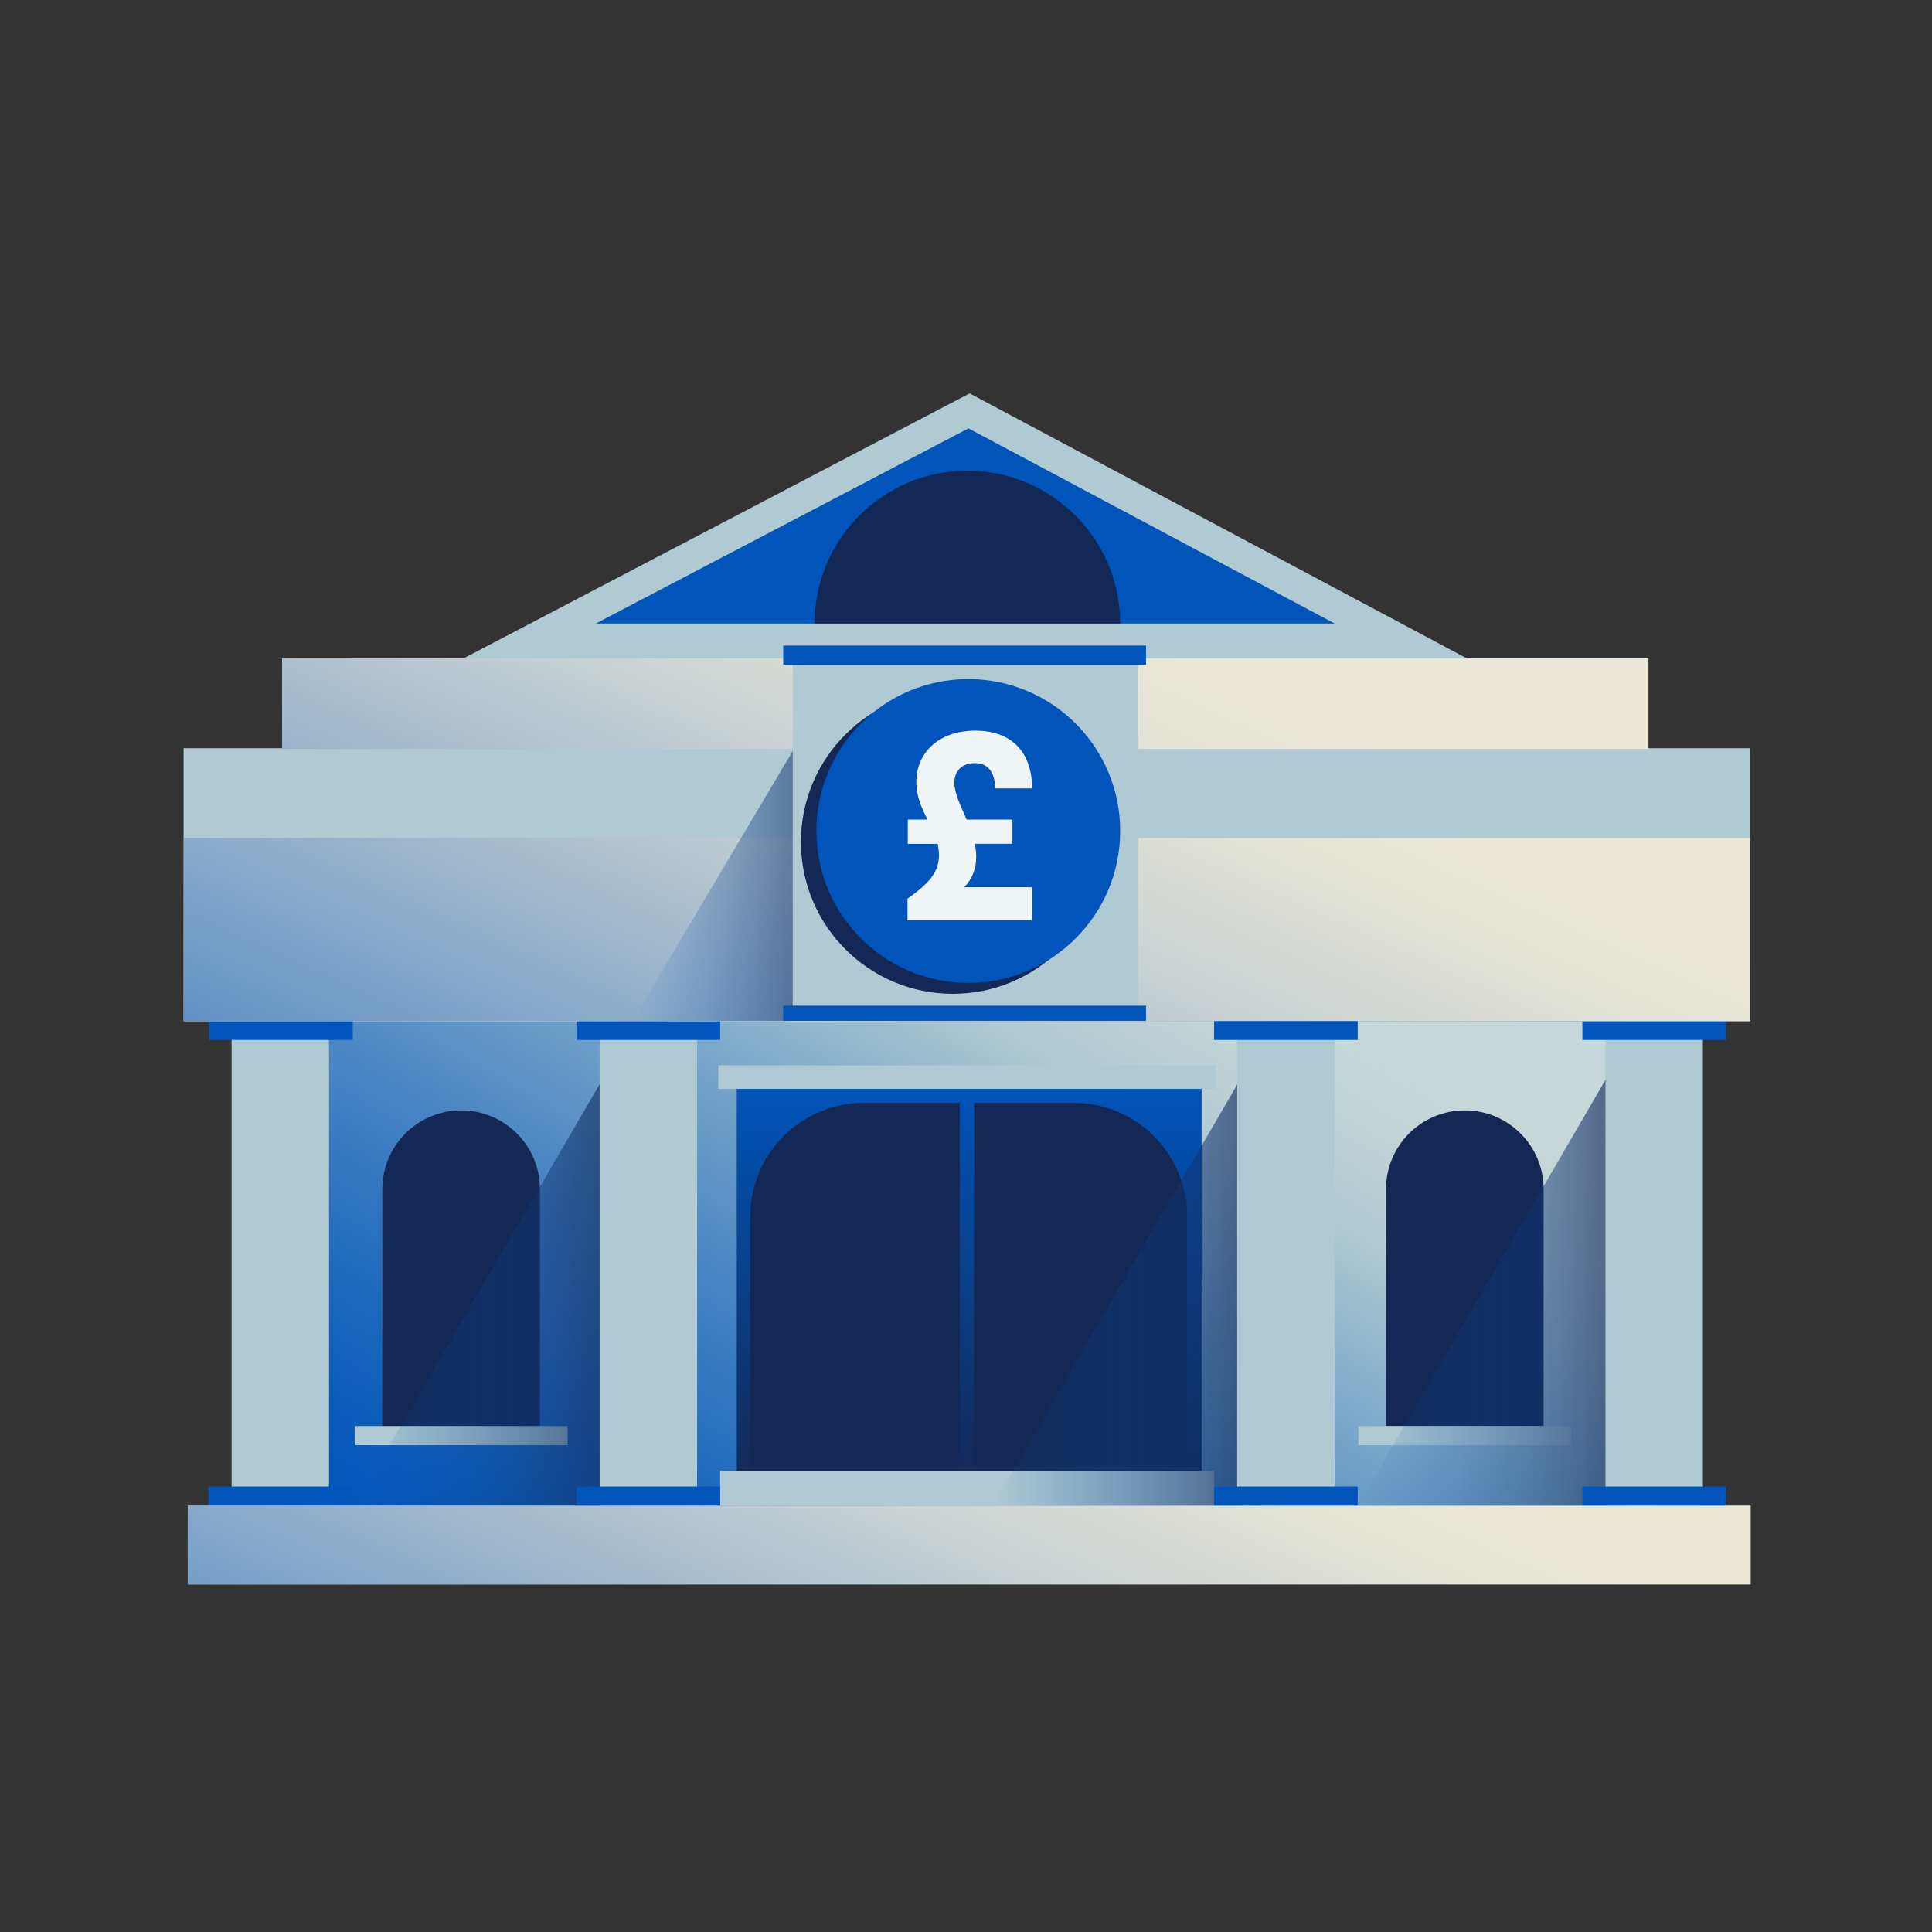 <?xml version="1.0" encoding="UTF-8"?>
<svg xmlns="http://www.w3.org/2000/svg" xmlns:xlink="http://www.w3.org/1999/xlink" version="1.1" viewBox="0 0 1000 1000">
  <rect x="0" y="0" width="1000" height="1000" fill="#333333" stroke="none"/>
  <!-- Generator: Adobe Illustrator 29.6.1, SVG Export Plug-In . SVG Version: 2.1.1 Build 9)  -->
  <defs>
    <style>
      .st0 {
        fill: none;
      }

      .st1 {
        mask: url(#mask);
      }

      .st2 {
        fill: url(#linear-gradient9);
      }

      .st3 {
        fill: url(#linear-gradient3);
      }

      .st4 {
        fill: url(#linear-gradient6);
      }

      .st5 {
        fill: url(#linear-gradient7);
      }

      .st6 {
        fill: url(#linear-gradient4);
      }

      .st7 {
        fill: #0054ba;
      }

      .st8 {
        fill: url(#linear-gradient10);
      }

      .st9 {
        fill: #eff4f6;
      }

      .st10 {
        fill: #c9dae0;
      }

      .st11 {
        fill: #142855;
      }

      .st12 {
        fill: url(#linear-gradient);
      }

      .st13 {
        fill: #afcad2;
      }

      .st14 {
        isolation: isolate;
      }

      .st15 {
        mask: url(#mask-2);
      }

      .st16 {
        mask: url(#mask-1);
      }

      .st17 {
        fill: #bfd5db;
      }

      .st18 {
        clip-path: url(#clippath-1);
      }

      .st19 {
        clip-path: url(#clippath-3);
      }

      .st20 {
        clip-path: url(#clippath-4);
      }

      .st21 {
        clip-path: url(#clippath-2);
      }

      .st22 {
        clip-path: url(#clippath-5);
      }

      .st23 {
        fill: url(#linear-gradient1);
      }

      .st23, .st24, .st25, .st26 {
        mix-blend-mode: multiply;
        opacity: .7;
      }

      .st24 {
        fill: url(#linear-gradient2);
      }

      .st25 {
        fill: url(#linear-gradient8);
      }

      .st26 {
        fill: url(#linear-gradient5);
      }

      .st27 {
        fill: url(#New_Gradient_Swatch_4);
      }

      .st28 {
        fill: #b0cad3;
      }

      .st29 {
        clip-path: url(#clippath);
      }

      .st30 {
        fill: #cfdfe4;
      }
    </style>
    <linearGradient id="linear-gradient" x1="357.77" y1="901.85" x2="644" y2="406.07" gradientUnits="userSpaceOnUse">
      <stop offset="0" stop-color="#0054b9"/>
      <stop offset="0" stop-color="#0054b9"/>
      <stop offset=".08" stop-color="#0759ba"/>
      <stop offset=".2" stop-color="#1d68bd"/>
      <stop offset=".35" stop-color="#4180c2"/>
      <stop offset=".52" stop-color="#72a1c9"/>
      <stop offset=".7" stop-color="#afcad2"/>
      <stop offset="1" stop-color="#ece8d8" stop-opacity="0"/>
    </linearGradient>
    <linearGradient id="New_Gradient_Swatch_4" data-name="New Gradient Swatch 4" x1="501.65" y1="563.58" x2="501.65" y2="768.18" gradientUnits="userSpaceOnUse">
      <stop offset="0" stop-color="#0054b9"/>
      <stop offset="0" stop-color="#0054b9"/>
      <stop offset="1" stop-color="#142855"/>
      <stop offset="1" stop-color="#142855"/>
    </linearGradient>
    <linearGradient id="linear-gradient1" x1="702.79" y1="658.81" x2="842.99" y2="658.81" gradientUnits="userSpaceOnUse">
      <stop offset="0" stop-color="#0054b9"/>
      <stop offset="0" stop-color="#0054b9" stop-opacity="0"/>
      <stop offset="1" stop-color="#142855"/>
      <stop offset="1" stop-color="#142855"/>
    </linearGradient>
    <linearGradient id="linear-gradient2" x1="183.48" x2="323.68" xlink:href="#linear-gradient1"/>
    <clipPath id="clippath">
      <rect class="st0" x="146.08" y="340.83" width="707.27" height="46.88"/>
    </clipPath>
    <clipPath id="clippath-1">
      <polygon class="st0" points="-106.62 669.64 344.01 -295.06 1177.25 68.05 726.62 1032.75 -106.62 669.64"/>
    </clipPath>
    <linearGradient id="linear-gradient3" x1="-459.86" y1="1039.74" x2="-456.22" y2="1039.74" gradientTransform="translate(324201.15 3207.02) rotate(-65.72) scale(284.87 -284.87)" gradientUnits="userSpaceOnUse">
      <stop offset="0" stop-color="#fff"/>
      <stop offset=".02" stop-color="#fff"/>
      <stop offset=".09" stop-color="#d0d0d0"/>
      <stop offset=".22" stop-color="#878787"/>
      <stop offset=".33" stop-color="#4d4d4d"/>
      <stop offset=".42" stop-color="#232323"/>
      <stop offset=".49" stop-color="#090909"/>
      <stop offset=".54" stop-color="#000"/>
      <stop offset="1" stop-color="#000"/>
    </linearGradient>
    <mask id="mask" x="-621.96" y="-759.92" width="2314.56" height="2257.53" maskUnits="userSpaceOnUse">
      <g class="st18">
        <polygon class="st3" points="-621.96 808.18 110.52 -759.92 1692.59 -70.48 960.1 1497.61 -621.96 808.18"/>
      </g>
    </mask>
    <linearGradient id="linear-gradient4" x1="-459.86" y1="1039.74" x2="-456.23" y2="1039.74" gradientTransform="translate(324201.14 3207.02) rotate(-65.72) scale(284.87 -284.87)" gradientUnits="userSpaceOnUse">
      <stop offset="0" stop-color="#0054b9"/>
      <stop offset=".02" stop-color="#0054b9"/>
      <stop offset=".07" stop-color="#1b65bc"/>
      <stop offset=".2" stop-color="#6493c6"/>
      <stop offset=".32" stop-color="#9eb7cd"/>
      <stop offset=".41" stop-color="#c8d1d3"/>
      <stop offset=".49" stop-color="#e2e2d6"/>
      <stop offset=".54" stop-color="#ece8d8"/>
      <stop offset="1" stop-color="#ece8d8"/>
    </linearGradient>
    <linearGradient id="linear-gradient5" x1="513.6" x2="653.8" xlink:href="#linear-gradient1"/>
    <clipPath id="clippath-2">
      <rect class="st0" x="95.19" y="433.7" width="810.69" height="94.9"/>
    </clipPath>
    <clipPath id="clippath-3">
      <rect class="st0" x="-16" y="-58.25" width="1092.76" height="911.52" transform="translate(-50.06 717.52) rotate(-65.72)"/>
    </clipPath>
    <linearGradient id="linear-gradient6" x1="-459.98" y1="1039.71" x2="-456.29" y2="1039.71" gradientTransform="translate(131060.68 296594.23) scale(284.87 -284.87)" xlink:href="#linear-gradient3"/>
    <mask id="mask-1" x="-623.57" y="-767.99" width="2307.89" height="2331.01" maskUnits="userSpaceOnUse">
      <g class="st19">
        <rect class="st4" x="-357.74" y="-467.84" width="1776.24" height="1730.7" transform="translate(-50.06 717.52) rotate(-65.72)"/>
      </g>
    </mask>
    <linearGradient id="linear-gradient7" x1="-459.98" y1="1039.71" x2="-456.29" y2="1039.71" xlink:href="#linear-gradient4"/>
    <linearGradient id="linear-gradient8" x1="327.36" y1="436.22" x2="436.83" y2="436.22" xlink:href="#linear-gradient1"/>
    <clipPath id="clippath-4">
      <rect class="st0" x="97.17" y="779.34" width="808.96" height="40.8"/>
    </clipPath>
    <clipPath id="clippath-5">
      <rect class="st0" x="53.62" y="311.29" width="1092.76" height="911.52" transform="translate(-345.91 998.57) rotate(-65.72)"/>
    </clipPath>
    <linearGradient id="linear-gradient9" x1="-461.07" y1="1038.96" x2="-457.38" y2="1038.96" gradientTransform="translate(131438.52 296748.35) scale(284.87 -284.87)" xlink:href="#linear-gradient3"/>
    <mask id="mask-2" x="-553.95" y="-398.46" width="2307.89" height="2331.01" maskUnits="userSpaceOnUse">
      <g class="st22">
        <rect class="st2" x="-288.12" y="-98.3" width="1776.24" height="1730.7" transform="translate(-345.91 998.57) rotate(-65.72)"/>
      </g>
    </mask>
    <linearGradient id="linear-gradient10" x1="-461.07" y1="1038.96" x2="-457.38" y2="1038.96" xlink:href="#linear-gradient4"/>
  </defs>
  <g class="st14">
    <g id="Layer_1">
      <rect class="st17" x="145.57" y="528.58" width="710.63" height="250.76"/>
      <rect class="st12" x="145.57" y="528.58" width="710.63" height="250.76"/>
      <rect class="st13" x="95.03" y="387.28" width="810.84" height="46.47"/>
      <rect class="st10" x="146.08" y="340.83" width="707.04" height="46.45"/>
      <rect class="st13" x="119.88" y="528.27" width="50.42" height="250.74"/>
      <path class="st11" d="M238.67,574.73h0c22.53,0,40.79,18.26,40.79,40.79v122.6h-81.58v-122.6c0-22.53,18.26-40.79,40.79-40.79Z"/>
      <path class="st11" d="M758.18,574.73h0c22.53,0,40.79,18.26,40.79,40.79v122.6h-81.58v-122.6c0-22.53,18.26-40.79,40.79-40.79Z"/>
      <rect class="st27" x="381.35" y="563.58" width="240.61" height="204.61"/>
      <rect class="st0" x="93.87" y="340.83" width="810.84" height="438.51"/>
      <rect class="st7" x="108.24" y="528.37" width="74.33" height="9.91"/>
      <rect class="st7" x="107.93" y="769.43" width="74.33" height="9.91"/>
      <rect class="st13" x="183.58" y="738.12" width="110.19" height="9.91"/>
      <rect class="st13" x="703.09" y="738.12" width="110.19" height="9.91"/>
      <polygon class="st13" points="239.84 340.83 759.34 340.83 501.88 203.63 239.84 340.83"/>
      <rect class="st13" x="372.75" y="761.31" width="255.66" height="18.03"/>
      <rect class="st28" x="371.76" y="551.39" width="257.64" height="12.19"/>
      <polygon class="st7" points="308.39 322.72 690.79 322.72 501.28 221.73 308.39 322.72"/>
      <rect class="st13" x="97.17" y="779.34" width="808.96" height="40.8"/>
      <path class="st11" d="M500.72,243.65c-43.67,0-79.08,35.4-79.08,79.08h158.15c0-43.67-35.4-79.08-79.08-79.08Z"/>
      <polygon class="st23" points="842.99 538.28 702.79 779.34 842.99 779.34 842.99 538.28"/>
      <rect class="st13" x="830.99" y="528.6" width="50.42" height="250.74"/>
      <rect class="st7" x="819.04" y="528.37" width="74.33" height="9.91"/>
      <rect class="st7" x="819.04" y="769.43" width="74.33" height="9.91"/>
      <polygon class="st24" points="323.68 538.28 183.48 779.34 323.68 779.34 323.68 538.28"/>
      <rect class="st13" x="310.37" y="528.6" width="50.44" height="250.74"/>
      <rect class="st7" x="298.42" y="528.37" width="74.33" height="9.91"/>
      <rect class="st7" x="298.42" y="769.43" width="74.33" height="9.91"/>
      <rect class="st30" x="95.03" y="433.7" width="810.84" height="94.88"/>
      <g class="st29">
        <g class="st1">
          <polyline class="st6" points="726.62 1032.75 -106.62 669.64 344.01 -295.06 1177.25 68.05 726.62 1032.75"/>
        </g>
      </g>
      <g>
        <path class="st11" d="M496.8,570.82h-49.51c-32.55,0-58.94,26.29-58.94,58.72l-.03,131.07h108.45l.03-189.79Z"/>
        <path class="st11" d="M555.55,570.82h-51.35l-.07,189.83h110.29l.07-131.11c0-32.43-26.39-58.72-58.94-58.72Z"/>
      </g>
      <polygon class="st26" points="653.8 538.28 513.6 779.34 653.8 779.34 653.8 538.28"/>
      <rect class="st13" x="640.36" y="528.6" width="50.44" height="250.74"/>
      <rect class="st7" x="628.41" y="528.37" width="74.33" height="9.91"/>
      <rect class="st7" x="628.41" y="769.43" width="74.33" height="9.91"/>
      <g class="st21">
        <g class="st16">
          <polyline class="st5" points="721.13 1083.03 -109.71 708.1 339.63 -288 1170.46 86.92 721.13 1083.03"/>
        </g>
      </g>
      <polygon class="st25" points="436.83 344.07 327.36 528.37 436.83 528.37 436.83 344.07"/>
      <rect class="st13" x="410.31" y="340.83" width="178.81" height="187.77"/>
      <circle class="st11" cx="493.18" cy="435.77" r="78.62"/>
      <circle class="st7" cx="501.18" cy="430.12" r="78.62"/>
      <path class="st9" d="M486,442.69c0-2.07-.28-4-.69-5.93h-15.44v-12.54h10.2c-2.9-5.79-5.79-11.85-5.79-19.44,0-15.44,11.99-26.6,30.46-26.6s29.36,10.61,29.5,29.91h-19.16c-.14-9.1-4.13-13.1-10.61-13.1s-10.48,4-10.48,10.06c0,5.65,3.31,12.13,6.34,19.16h23.71v12.54h-19.44c.41,2.21.69,4.41.69,6.62,0,6.34-2.07,11.58-6.2,15.85h35.01v17.09h-64.38v-11.17c11.99-8.41,16.27-14.34,16.27-22.47Z"/>
      <rect class="st7" x="405.4" y="334.16" width="187.77" height="9.91" transform="translate(998.57 678.22) rotate(180)"/>
      <rect class="st7" x="405.4" y="520.55" width="187.77" height="7.82" transform="translate(998.57 1048.93) rotate(180)"/>
      <g class="st20">
        <g class="st15">
          <polyline class="st8" points="790.75 1452.56 -40.09 1077.63 409.25 81.53 1240.09 456.46 790.75 1452.56"/>
        </g>
      </g>
    </g>
  </g>
</svg>